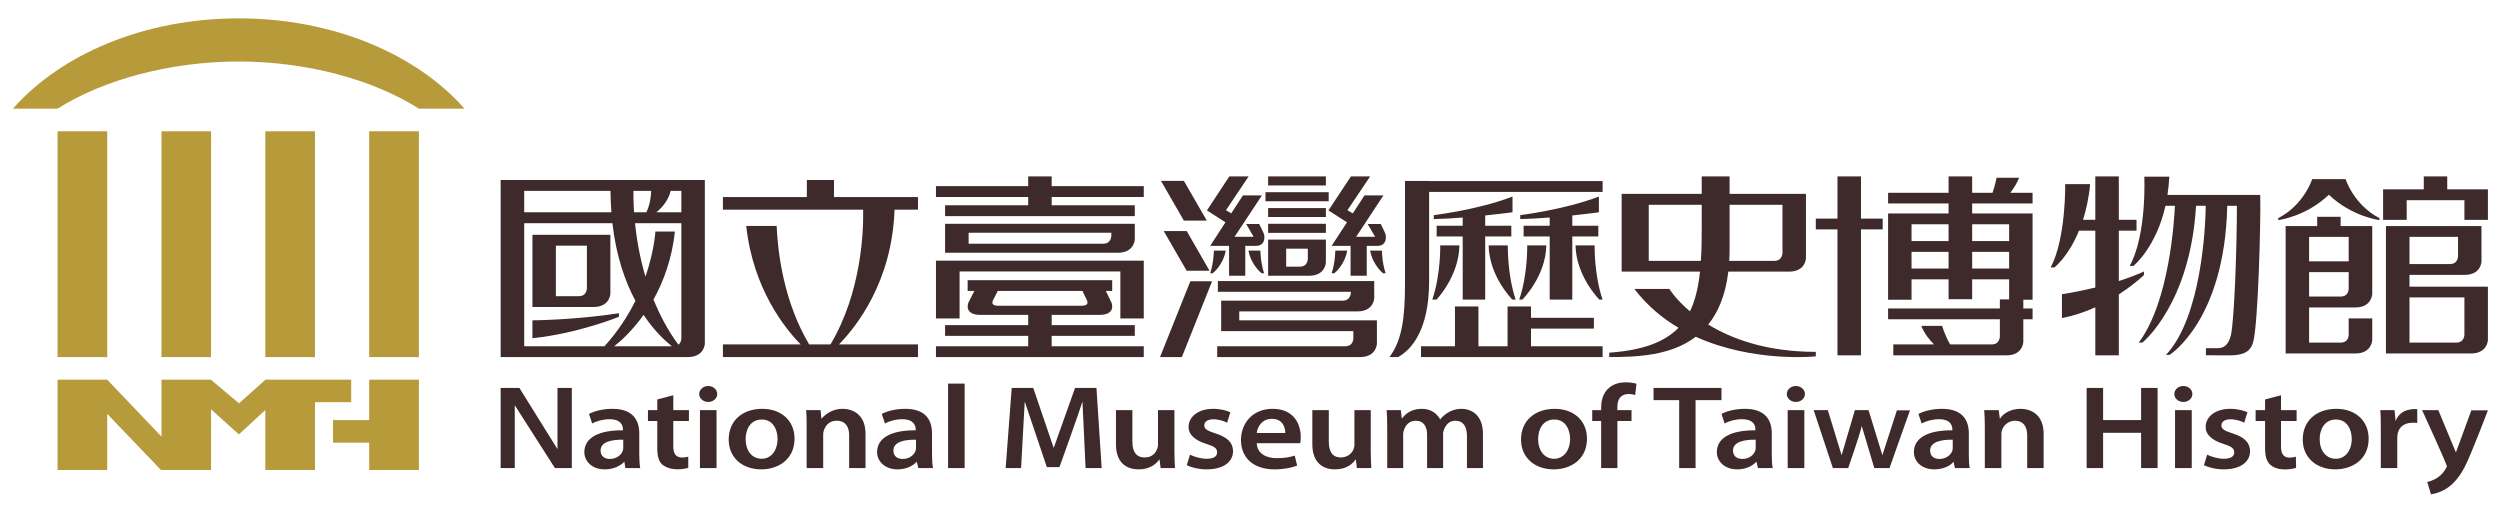 <?xml version="1.0" encoding="utf-8"?>
<!-- Generator: Adobe Illustrator 16.0.0, SVG Export Plug-In . SVG Version: 6.00 Build 0)  -->
<!DOCTYPE svg PUBLIC "-//W3C//DTD SVG 1.1//EN" "http://www.w3.org/Graphics/SVG/1.1/DTD/svg11.dtd">
<svg version="1.1" id="圖層_1" xmlns="http://www.w3.org/2000/svg" xmlns:xlink="http://www.w3.org/1999/xlink" x="0px" y="0px"
	 width="1172px" height="238.5px" viewBox="0 0 1172 238.5" enable-background="new 0 0 1172 238.5" xml:space="preserve">
<g>
	<g>
		<path fill="#3E2A2A" d="M249.602,150.178v8.382c21.658-2.255,40.567-10.059,40.567-10.059v-1.664
			C269.63,150.028,249.602,150.178,249.602,150.178 M234.71,84.392v82.999h87.745c7.782,0,7.973-6.276,7.973-6.276V84.392H234.71z
			 M314.426,89.493h4.996v10.021h-11.745C309.767,97.889,313.164,94.503,314.426,89.493 M296.951,89.493h8.311
			c-0.045,1.999-0.427,6.419-2.258,10.021h-5.764C296.932,94.713,296.932,91.095,296.951,89.493 M245.741,89.493h40.45
			c0.06,3.498,0.198,6.853,0.424,10.021h-40.874V89.493z M245.741,162.32v-57.69h41.356c1.761,15.535,6.012,27.458,10.79,36.387
			c-3.468,6.98-8.176,14.352-14.52,21.303H245.741z M287.944,162.32c2.423-1.903,8.071-6.704,13.786-14.696
			c5.052,7.61,10.18,12.269,13.231,14.696H287.944z M318.039,161.601c-4.989-6.741-8.771-13.977-11.677-21.189
			c4.574-8.225,8.622-18.831,10.048-31.871h-9.157c0,0-0.495,9.019-4.659,21.152c-2.752-9.236-4.18-18.007-4.898-25.062h21.725
			v53.877C319.421,158.508,319.492,160.47,318.039,161.601 M286.143,137.661v-27.585h-36.541v33.848h28.593
			C285.979,143.924,286.143,137.661,286.143,137.661 M271.324,138.853h-10.726v-23.698h14.535v19.909
			C275.132,135.063,275.233,138.853,271.324,138.853"/>
		<path fill="#3E2A2A" d="M872.433,82.699h-11.025v19.767H851.25v5.071h10.157v59.052h11.025v-59.052h10.172v-5.071h-10.172V82.699z
			 M952.87,95.395v-5.011h-10.487c1.514-1.895,3.05-4.239,4.21-7.078h-10.606c0,0-0.614,3.468-1.895,7.078h-9.542v-7.685h-11.056
			v7.685h-28.357v5.011h28.357v4.674h-28.357v40.44h10.995v-9.551h17.362v9.303h11.056v-9.303h17.332v9.4h-4.345v4.262h-52.4v5.057
			h52.4v7.992c0,0,0.09,3.796-3.827,3.796h-19.497c-2.771-4.949-3.73-8.695-3.73-8.695h-9.774c1.483,3.798,3.933,6.651,5.971,8.695
			h-19.101v5.124h53.03c7.76,0,7.925-6.3,7.925-6.3v-10.612h4.337v-5.057h-4.337v-4.111h4.337v-40.44h-28.32v-4.674H952.87z
			 M913.494,125.888h-17.362v-7.812h17.362V125.888z M913.494,112.997h-17.362v-7.865h17.362V112.997z M941.882,125.888H924.55
			v-7.812h17.332V125.888z M941.882,112.997H924.55v-7.865h17.332V112.997z"/>
		<path fill="#3E2A2A" d="M800.812,152.163c4.704-5.827,8.104-13.797,9.423-24.823h28.455c7.79,0,7.947-6.254,7.947-6.254V90.871
			h-35.804v-8.171h-13.063v8.171h-37.533v36.469h36.731c-0.778,7.131-2.172,13.408-4.711,18.621
			c-6.801-5.745-9.678-10.517-9.678-10.517h-16.403c5.992,7.813,13.108,13.752,20.718,18.224
			c-6.426,6.555-16.522,10.562-32.478,11.655v2.067c13.033,0,28.973-0.637,40.553-9.513c27.203,12.284,56.28,9.183,56.28,9.183
			v-2.104C828.083,164.956,811.792,158.822,800.812,152.163 M810.833,116.495V96.017h24.793v22.411c0,0,0.097,3.858-3.798,3.858
			h-21.167C810.773,120.457,810.833,118.487,810.833,116.495 M797.771,106.376c0,5.662-0.045,10.942-0.404,15.909h-24.433V96.017
			h24.837V106.376z"/>
		<path fill="#3E2A2A" d="M1059.598,91.68v-0.292h-43.496c0.397-2.681,0.704-5.498,0.877-8.569h-11.73c0,0,1.267,27.017-6.83,41.848
			h1.745c0,0,10.568-8.524,15.018-28.201h4.419c-0.33,6.622-2.502,44.806-16.957,64.146h1.686c0,0,22.41-17.842,25.182-64.146h4.545
			c-0.089,8.71-1.797,52.035-18.656,69.898h1.699c0,0,25.842-16.044,27.032-69.898h4.524c0,20.463-1.242,53.704-2.793,60.61
			c-1.072,4.622-3.388,6.15-6.211,6.15h-5.52v3.325c0,0,3.476,0.037,11.295,0.037c7.97,0,9.992-2.996,10.892-6.366
			C1058.608,151.863,1059.919,103.485,1059.598,91.68 M1005.076,127.258c-3.647,1.716-7.752,3.191-11.774,4.494v-23.624h8.299
			v-5.085h-8.299V82.699h-11.019v20.344h-5.767c1.483-4.712,2.756-10.247,3.332-16.711h-11.677c0,0,0.404,25.489-6.83,39.061h1.722
			c0,0,6.547-4.936,11.58-17.264h7.64v26.666c-8.777,2.119-15.639,3.138-15.639,3.138v11.19c5.663-1.124,10.897-2.876,15.639-5.078
			v22.545h11.019v-28.567c5.334-3.468,9.468-6.884,11.774-9.048V127.258z"/>
		<path fill="#3E2A2A" d="M1147.263,88.759v-6.06h-10.997v6.06h-19.069v14.329h11.063v-9.221h27.055v9.221h11.018V88.759H1147.263z
			 M1129.57,128.861h25.813c7.819,0,7.938-6.239,7.938-6.239v-16.636h-44.79v59.727h39.847c7.761,0,7.954-6.3,7.954-6.3v-25.017
			h-36.762V128.861z M1129.57,111.035h22.756v8.987c0,0,0.09,3.761-3.753,3.761h-19.003V111.035z M1155.314,139.407v17.422
			c0,0,0.068,3.783-3.798,3.783h-21.946v-21.205H1155.314z M1099.626,83.987h-15.687c0,0-3.758,12.03-15.893,18.269v0.929
			c0,0,12.942-1.558,23.721-11.901c10.854,10.344,23.722,11.901,23.722,11.901v-0.929
			C1103.415,96.017,1099.626,83.987,1099.626,83.987 M1097.288,101.627h-10.995v4.359h-14.786v59.727h32.672
			c7.729,0,7.925-6.3,7.925-6.3v-10.149h-11.041v7.565c0,0,0.165,3.783-3.743,3.783h-14.817v-16.479h21.677
			c7.729,0,7.925-6.277,7.925-6.277v-31.87h-14.815V101.627z M1097.319,139.018h-14.817v-11.431h18.561v7.641
			C1101.063,135.228,1101.228,139.018,1097.319,139.018 M1101.063,122.524h-18.561v-11.489h18.561V122.524z"/>
		<path fill="#3E2A2A" d="M438.778,149.309h11.074v-22.035h75.374v22.035h10.973v-27.121h-97.42V149.309z M493.024,157.466h38.972
			v-5.049h-38.972v-4.793h7.026h15.25c8.258,0,5.746-5.805,5.746-5.805l-2.633-5.416h2.981v-5.056H453.63v5.056h3.135l-2.761,5.416
			c0,0-2.513,5.805,5.775,5.805h22.234v4.793h-38.956v5.049h38.956v4.854h-43.237v5.07h97.42v-5.07h-43.174V157.466z
			 M467.765,143.324c-3.629,0-2.299-2.457-2.299-2.457l2.276-4.464h39.709l2.146,4.464c0,0,1.314,2.457-2.334,2.457H467.765z
			 M493.024,87.253v-4.554h-11.01v4.554h-43.237v5.093h43.237v3.88h-38.956v5.085h88.938v-5.085h-38.972v-3.88h43.174v-5.093
			H493.024z M524.05,118.487c7.786,0,7.946-6.261,7.946-6.261v-7.303h-88.938v13.564H524.05z M454.088,109.117h66.901v1.356
			c0,0,0.057,3.782-3.793,3.782h-63.108V109.117z"/>
		<path fill="#3E2A2A" d="M672.16,102.713c4.18-0.09,8.898-0.36,13.558-0.727v3.828h-12.217v5.055h12.217v29.587h10.539v-29.587
			h12.253v-5.055h-12.253v-4.802c7.355-0.734,12.808-1.498,12.808-1.498v-7.363c-16.382,6.292-36.904,8.696-36.904,8.696V102.713z
			 M673.426,140.456c0,0,10.509-10.854,10.749-25.422h-8.995c0,0,0.336,13.534-3.724,25.422H673.426z M697.875,115.034
			c0.253,14.567,11.115,25.422,11.115,25.422h1.55c-4-11.888-3.67-25.422-3.67-25.422H697.875z M717.73,154.059h29.481v-5.064
			H717.73v-5.325h-10.988v18.651h-13.654v-18.651h-11.003v18.651h-15.909v5.07h85.126v-5.07H717.73V154.059z M669.974,84.887v-0.067
			h-11.311v48.311c0,15.797-1.394,26.411-7.28,34.261h4.06c6.045-3.349,14.426-12.358,14.531-35.182V89.972h81.328v-5.085H669.974z
			 M747.571,115.034h-8.973c0.307,14.567,11.175,25.422,11.175,25.422h1.528C747.212,128.568,747.571,115.034,747.571,115.034
			 M713.671,140.456c0,0,10.987-10.854,11.235-25.422h-8.951c0,0,0.337,13.534-3.752,25.422H713.671z M749.563,99.515v-7.385
			c-16.313,6.24-36.881,8.718-36.881,8.718v1.865c4.239-0.09,9.033-0.382,13.812-0.741v3.842H714.27v5.055h12.225v29.587h10.599
			v-29.587h12.201v-5.055h-12.201v-4.802C744.275,100.263,749.563,99.515,749.563,99.515"/>
		<path fill="#3E2A2A" d="M642.32,117.49c1.279,6.922,6.044,10.606,6.044,10.606h1.221c-1.723-5.033-1.737-10.606-1.737-10.606
			H642.32z M621.572,97.53h-27.077v4.194h27.077V97.53z M625.503,128.097c0,0,4.847-3.685,6.076-10.606h-5.603
			c0,0,0,5.573-1.701,10.606H625.503z M594.495,129.273h19.204c7.752,0,7.873-6.293,7.873-6.293V112.33h-27.077V129.273z
			 M602.958,116.57h10.149v4.681c0,0,0.104,3.76-3.768,3.76h-6.382V116.57z M621.572,104.923h-27.077v4.247h27.077V104.923z
			 M621.572,82.699h-27.077v4.247h27.077V82.699z M622.89,90.099h-29.631v4.255h29.631V90.099z M631.474,104.226l-7.198,11.025
			h8.877v14.022h7.579v-14.022h5.056c4.404,0,4.232-4.441,3.543-6c-0.329-0.711-2.016-4.239-2.016-4.239h-6.156l3.514,6.007h-8.914
			l12.801-19.43h-8.884l-5.489,8.457l-2.517-1.505l10.658-15.842h-9.003l-10.554,15.939L631.474,104.226z M569.058,117.49
			c0,0-0.052,5.573-1.711,10.606h1.172c0,0,4.857-3.685,6.108-10.606H569.058z M567.347,115.251h8.842v14.022h7.595v-14.022h5.012
			c4.464,0,4.291-4.441,3.572-6c-0.337-0.711-2.053-4.239-2.053-4.239h-6.108l3.495,6.007h-8.944l12.832-19.43h-8.892l-5.509,8.457
			l-2.445-1.505l10.606-15.842h-9.041l-10.498,15.939l8.677,5.587L567.347,115.251z M580.964,145.991h55.356
			c7.767,0,7.916-6.218,7.916-6.218v-8.021h-73.302v5.057h62.345v0.337c0,0,0.045,3.797-3.843,3.797h-56.952v14.292h61.962v3.273
			c0,0,0.143,3.813-3.745,3.813h-60.079v5.07h66.932c7.79,0,7.939-6.276,7.939-6.276V150.17h-64.531V145.991z M543.828,167.391
			h10.235l14.164-35.549h-10.191L543.828,167.391z M585.274,117.49c1.289,6.922,6.164,10.606,6.164,10.606h1.16
			c-1.662-5.033-1.736-10.606-1.736-10.606H585.274z M565.747,103.417l-10.749-18.636h-10.744l10.744,18.636H565.747z
			 M545.558,108.322l10.737,18.584h10.729l-10.691-18.584H545.558z"/>
		<path fill="#3E2A2A" d="M430.352,98.294v-5.91h-39.381v-7.992H378.25v7.992h-39.346v5.91h65.745
			c0.191,9.902-0.715,38.687-15.318,63.171h-9.992c-11.782-19.796-14.669-42.371-15.254-55.531h-14.242
			c3.168,29.488,18.201,48.103,25.522,55.531h-36.461v5.926h91.448v-5.926h-37.043c7.913-8.066,24.919-29.256,26.051-63.171H430.352
			z"/>
		<path fill="#3E2A2A" d="M436.924,203.111c0-5.917-2.757-11.452-12.528-11.452c-4.813,0-8.768,1.176-11.033,2.396l1.524,4.479
			c2.09-1.177,5.18-2.045,8.198-2c6.902,0.029,6.187,5.198,6.187,5.198c-11.284-0.09-18.093,3.438-18.093,10.225
			c0,4.142,3.491,8.082,9.576,8.082c3.94,0,7.142-1.515,9.026-3.612l0.73,3.004h6.861c-0.285-1.64-0.449-4.097-0.449-6.509V203.111z
			 M429.429,209.928c0,0.412-0.033,0.989-0.235,1.451c-0.686,1.973-2.917,3.77-6.003,3.77c-2.435,0-4.363-1.214-4.363-3.933
			c0-4.098,5.194-5.168,10.602-5.086V209.928z M1123.084,197.464l-0.517-5.184h-6.666c0.171,2.457,0.216,5.078,0.216,8.757v18.395
			h7.716v-14.088c0-8.518,8.765-7.153,9.37-7.034v-6.463C1132.598,191.682,1125.166,191.156,1123.084,197.464 M596.66,191.659
			c-9.761,0-14.892,7.093-14.892,14.613c0,8.344,5.843,13.768,15.729,13.768c4.345,0,7.97-0.759,10.606-1.755l-1.139-4.718
			c-2.3,0.816-4.898,1.213-8.435,1.213c-4.898,0-9.183-2.104-9.377-7.003h20.418c0.104-0.607,0.218-1.647,0.218-2.921
			C609.79,198.901,606.621,191.659,596.66,191.659 M602.532,202.984h-13.378c0.321-2.787,2.336-6.637,7.093-6.637
			C601.394,196.348,602.562,200.49,602.532,202.984 M550.568,192.28h-7.692v16.389c0,0.765-0.802,5.775-6.288,5.775
			c-4.067,0-5.73-2.861-5.73-7.423V192.28h-7.697v15.933c0,8.867,5.067,11.827,10.655,11.827c5.473,0,8.408-2.773,9.746-4.75
			l0.542,4.142h6.715c-0.123-2.232-0.251-4.904-0.251-8.127V192.28z M1095.295,191.659c-9.167,0-15.767,5.452-15.767,14.389
			c0,8.694,6.644,13.992,15.229,13.992c7.819,0,15.668-4.465,15.668-14.427C1110.425,197.358,1104.344,191.659,1095.295,191.659
			 M1095.071,215.072c-4.719,0-7.61-3.946-7.61-9.197c0-4.487,2.217-9.206,7.64-9.206c5.281,0,7.401,4.832,7.401,9.094
			C1102.502,211.216,1099.453,215.072,1095.071,215.072 M569.908,203.201c-3.903-1.221-5.341-2.045-5.341-3.79
			c0-1.671,1.521-2.847,4.251-2.847c2.7,0,5.125,0.899,6.472,1.581l1.495-4.869c-1.756-0.823-4.677-1.617-8.071-1.617
			c-7.052,0-11.516,3.76-11.516,8.538c-0.037,3.176,2.438,6.075,8.419,7.933c3.729,1.153,4.984,2.082,4.984,3.977
			c0,1.745-1.483,2.966-4.907,2.966c-2.726,0-6.059-0.98-7.831-1.938l-1.494,4.958c2.292,1.094,5.577,1.948,9.292,1.948
			c8.028,0,12.391-3.612,12.391-8.547C578.012,207.509,575.417,204.977,569.908,203.201 M394.964,191.659
			c-6.355,0-9.88,4.688-9.88,4.688l-0.397-4.067h-6.775c0.232,2.329,0.243,4.959,0.243,8.104v19.047h7.757v-15.924
			c0-1.67,1.4-6.269,6.325-6.269c4.179,0,5.85,2.958,5.85,6.854v15.339h7.663V203.32C405.75,194.737,400.27,191.659,394.964,191.659
			 M503.979,181.861l-10.003,28.141l-9.591-28.141h-10.097l-2.838,37.57h7.231c0,0,1.483-26.178,1.712-31.188l10.37,30.733h5.907
			c0,0,9.396-26.066,10.782-30.733l1.467,31.188h7.539l-2.442-37.57H503.979z M299.686,203.111c0-5.917-2.835-11.452-12.554-11.452
			c-4.813,0-8.764,1.176-11.019,2.396l1.518,4.479c2.048-1.177,5.157-2,8.194-2c6.958,0,6.194,5.198,6.194,5.198
			c-11.277-0.09-18.081,3.438-18.081,10.225c0,4.142,3.434,8.082,9.587,8.082c6.186,0,9.16-3.612,9.16-3.612l0.495,3.004h6.955
			c-0.311-1.64-0.449-4.097-0.449-6.509V203.111z M292.176,209.928c0,0.412-0.06,0.989-0.239,1.451
			c-0.675,1.973-2.951,3.77-6.015,3.77c-2.396,0-4.377-1.214-4.377-3.933c0-4.098,5.198-5.168,10.632-5.086V209.928z
			 M261.35,210.564l-17.86-28.703h-8.78v37.57h6.611v-29.474l18.83,29.474h7.921v-37.57h-6.722V210.564z M357.329,191.659
			c-9.175,0-15.715,5.452-15.715,14.389c0,8.694,6.607,13.992,15.235,13.992c7.757,0,15.629-4.465,15.629-14.427
			C372.478,197.358,366.418,191.659,357.329,191.659 M357.082,215.072c-4.678,0-7.535-3.946-7.535-9.197
			c0-4.487,2.176-9.206,7.58-9.206c5.326,0,7.386,4.832,7.386,9.094C364.513,211.216,361.479,215.072,357.082,215.072
			 M315.642,185.292l-7.501,1.978v5.011h-4.385v5.078h4.385v12.801c0,3.596,0.652,6.165,2.333,7.633
			c4.401,3.536,11.044,1.896,12.182,1.521v-5.221c-5.86,1.483-7.015-1.416-7.015-4.681v-12.053h7.326v-5.078h-7.326V185.292z
			 M1158.573,192.355l-7.243,19.751l-8.248-19.826h-7.595c0,0,11.895,25.908,11.625,26.44c-1.183,2.509-3.716,5.948-9.22,7.228
			l1.752,5.79c8.637-1.386,12.875-7.422,15.595-12.426c2.757-4.929,11.093-26.957,11.093-26.957H1158.573z M332.001,180.955
			c-2.303,0-4.221,1.7-4.221,3.76c0,2.053,1.917,3.724,4.221,3.724c2.371,0,4.236-1.671,4.236-3.724
			C336.237,182.655,334.372,180.955,332.001,180.955 M328.136,219.432h7.779V192.28h-7.779V219.432z M444.462,219.432h7.76v-39.585
			h-7.76V219.432z M838.067,219.432h7.805V192.28h-7.805V219.432z M1046.714,203.201c-3.85-1.221-5.311-2.045-5.311-3.79
			c0-1.671,1.506-2.847,4.218-2.847c2.695,0,5.152,0.899,6.463,1.581l1.529-4.869c-1.79-0.823-4.689-1.617-8.075-1.617
			c-7.049,0-11.528,3.76-11.528,8.538c-0.044,3.176,2.457,6.075,8.419,7.933c3.747,1.153,4.983,2.082,4.983,3.977
			c0,1.745-1.485,2.966-4.862,2.966c-2.771,0-6.083-0.98-7.835-1.938l-1.513,4.958c2.313,1.094,5.558,1.948,9.271,1.948
			c8.03,0,12.36-3.612,12.36-8.547C1054.758,207.509,1052.256,204.977,1046.714,203.201 M841.889,180.955
			c-2.322,0-4.24,1.7-4.24,3.76c0,2.053,1.918,3.724,4.24,3.724c2.352,0,4.269-1.671,4.269-3.724
			C846.157,182.655,844.24,180.955,841.889,180.955 M882.455,213.41l-6.472-21.13h-6.412l-6.231,21.13l-6.449-21.13h-6.645
			l9.004,27.151h7.176c0,0,5.729-16.365,6.352-19.735l5.887,19.735h7.131l9.603-27.076h-6.127L882.455,213.41z M1003.742,196.924
			h-17.804v-15.063h-7.714v37.57h7.714v-16.545h17.804v16.545h7.738v-37.57h-7.738V196.924z M922.983,203.111
			c0-5.917-2.809-11.452-12.576-11.452c-4.808,0-8.748,1.176-11.04,2.396l1.498,4.479c2.104-1.177,5.214-2,8.217-2
			c6.958,0,6.165,5.198,6.165,5.198c-11.229-0.09-18.015,3.438-18.015,10.225c0,4.142,3.401,8.082,9.543,8.082
			c3.962,0,7.617-1.544,9.011-3.612l0.688,3.004h6.937c-0.345-1.64-0.428-4.097-0.428-6.509V203.111z M915.441,209.928
			c0,0.412-0.053,0.989-0.21,1.451c-0.704,1.973-2.936,3.77-6.037,3.77c-2.419,0-4.359-1.214-4.359-3.933
			c0-4.098,5.184-5.168,10.606-5.086V209.928z M947.215,191.659c-5.063,0-8.359,2.539-9.678,4.688l-0.539-4.067h-6.801
			c0.195,2.329,0.285,4.959,0.285,8.104v19.047h7.767v-15.924c0-3.715,3.236-6.269,6.27-6.269c4.172,0,5.827,2.958,5.827,6.854
			v15.339h7.707V203.32C958.053,194.737,952.555,191.659,947.215,191.659 M830.601,203.111c0-5.917-2.81-11.452-12.562-11.452
			c-4.839,0-8.764,1.176-11.011,2.396l1.482,4.479c2.053-1.177,5.207-2.045,8.188-2c7.124,0.029,6.194,5.198,6.194,5.198
			c-11.266-0.09-18.037,3.438-18.037,10.225c0,4.142,3.438,8.082,9.543,8.082c3.955,0,7.102-1.515,9.026-3.612l0.711,3.004h6.913
			c-0.336-1.64-0.448-4.097-0.448-6.509V203.111z M823.072,209.928c0,0.412-0.045,0.989-0.27,1.451
			c-0.63,1.973-2.892,3.77-5.984,3.77c-2.42,0-4.374-1.214-4.374-3.933c0-4.098,5.221-5.168,10.628-5.086V209.928z
			 M1019.659,219.432h7.835V192.28h-7.835V219.432z M684.983,191.659c-5.153,0-8.793,3.513-9.826,5.01c0,0-2.15-5.01-8.592-5.01
			c-5.131,0-7.857,2.539-9.394,4.636l-0.464-4.015h-6.644c0.18,2.329,0.27,4.959,0.27,8.104v19.047h7.483v-16.059
			c0-0.778,0.891-6.134,5.969-6.134c3.528,0,5.236,2.703,5.236,6.448v15.744h7.512v-16.275c0-0.832,1.146-5.917,5.723-5.917
			c3.715,0,5.454,2.703,5.454,7.212v14.98h7.504v-15.961C695.215,194.737,690.092,191.659,684.983,191.659 M754.268,181.861
			c-2.651,2.232-3.647,5.723-3.647,9.25v1.169h-4.187v5.078h4.187v22.073h7.617v-22.073h6.622v-5.078h-6.652v-1.416
			c0-8.171,7.565-5.932,8.375-5.67l0.569-5.295C765.878,179.494,758.821,177.877,754.268,181.861 M728.868,191.659
			c-9.183,0-15.812,5.452-15.812,14.389c0,8.694,6.666,13.992,15.303,13.992c7.782,0,15.617-4.465,15.617-14.427
			C743.977,197.358,737.946,191.659,728.868,191.659 M728.599,215.072c-4.666,0-7.528-3.946-7.528-9.197
			c0-4.487,2.136-9.206,7.604-9.206c5.28,0,7.378,4.832,7.378,9.094C736.052,211.216,732.98,215.072,728.599,215.072
			 M1069.335,185.292l-7.469,1.978v5.011h-4.427v5.078h4.427v12.801c0,3.596,0.704,6.098,2.338,7.633
			c4.157,3.708,11.093,1.896,12.208,1.521l-0.112-5.221c-2.591,0.644-6.965,1.483-6.965-4.681v-12.053h7.324v-5.078h-7.324V185.292z
			 M807.028,181.861h-31.848v5.723h12.014v31.848h7.686v-31.848h12.148V181.861z M642.604,192.28h-7.654v16.389
			c0,0.765-0.232,1.49-0.502,2.134c-0.727,1.716-2.778,3.642-5.812,3.642c-4.113,0-5.692-2.861-5.692-7.423V192.28h-7.724v15.933
			c0,8.867,5.094,11.827,10.674,11.827c5.43,0,8.427-2.773,9.715-4.75l0.494,4.142h6.756c-0.119-2.232-0.255-4.904-0.255-8.127
			V192.28z M1023.54,180.955c-2.33,0-4.225,1.7-4.225,3.76c0,2.053,1.895,3.724,4.225,3.724c2.389,0,4.239-1.671,4.239-3.724
			C1027.779,182.655,1025.929,180.955,1023.54,180.955"/>
		<path fill="#B79B3B" d="M98.941,61.525H75.705v105.866h23.236V61.525z M147.667,61.525h-23.29v105.866h23.29V61.525z
			 M26.986,167.391h23.275V61.525H26.986V167.391z M173.066,167.391h23.313V61.525h-23.313V167.391z M173.066,196.924h-16.939
			v10.585h16.939v12.829h23.313v-42.341h-23.313V196.924z M164.633,177.997h-40.256v0.067l-12.333,11.003l-13.104-11.003v-0.067
			H75.705v26.687l-25.444-26.687H26.986v42.341h23.275v-26.319l25.085,26.192h0.359v0.127h23.236v-28.439l12.936,11.647h0.228
			l12.273-11.318v28.11h23.29v-31.78h16.966V177.997z M111.876,28.837c31.837,0,62.939,8.404,84.503,22.111h21.392
			C195.351,25.451,156.312,8.606,111.876,8.606c-44.343,0-83.392,16.845-105.818,42.342h20.927
			C48.584,37.241,80.118,28.837,111.876,28.837"/>
	</g>
</g>
</svg>
